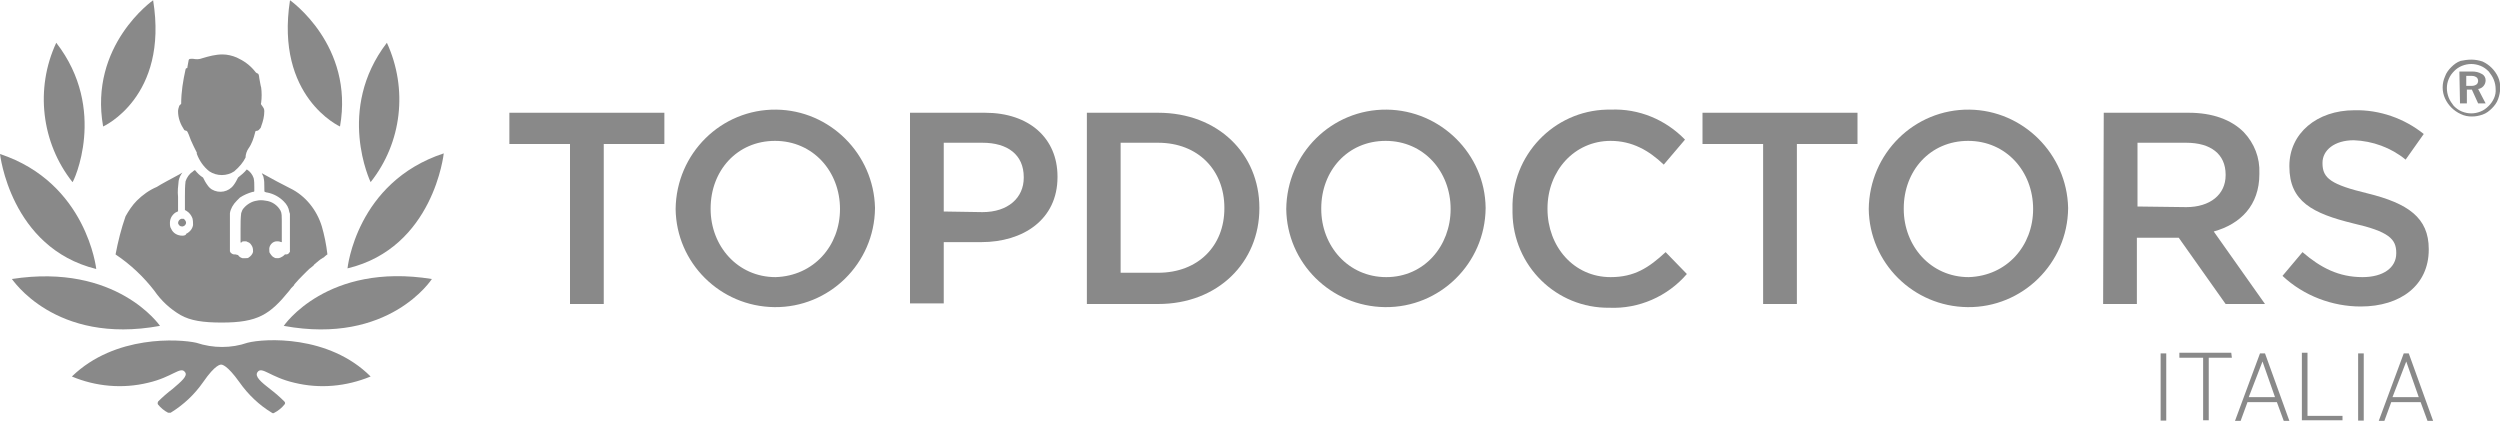 <?xml version="1.0" encoding="UTF-8"?>
<svg xmlns="http://www.w3.org/2000/svg" xmlns:xlink="http://www.w3.org/1999/xlink" version="1.1" id="Livello_1" x="0px" y="0px" viewBox="0 0 400 67.3" style="enable-background:new 0 0 400 67.3;" xml:space="preserve">
<style type="text/css">
	.st0{fill:#898989;}
</style>
<g transform="translate(-707 -405.76)">
	<path class="st0" d="M732.6,457.9c0,0-6.9-10.1-23.7-7.5C708.9,450.3,715.7,461,732.6,457.9z"></path>
	<path class="st0" d="M722.4,448.8c0,0-1.5-13.8-15.4-18.4C707,430.3,708.6,445.4,722.4,448.8z"></path>
	<path class="st0" d="M716,412.6c-3.4,7.3-2.4,16,2.6,22.3C718.7,435,724.3,423.3,716,412.6z"></path>
	<path class="st0" d="M731.5,405.8c0,0-10.3,7.2-8,20.2C723.5,426,734,421.3,731.5,405.8z"></path>
	<path class="st0" d="M746.6,460.6c-2.6,0.9-5.5,0.9-8.2,0c-2.7-0.6-13-1.3-19.9,5.4c3.8,1.6,8.1,2,12.2,1c3.9-0.9,5.2-2.7,5.9-1.7   c0.5,0.6-0.6,1.5-2,2.7c-0.8,0.6-1.6,1.3-2.3,2c-0.1,0.2-0.1,0.4,0,0.5c0.4,0.5,1,1,1.6,1.3c0.1,0,0.3,0,0.4,0   c2.1-1.3,3.8-2.9,5.2-4.9c2-2.9,2.8-2.8,2.9-2.8s0.9,0,2.9,2.8c1.4,2,3.2,3.7,5.2,4.9c0.1,0.1,0.3,0.1,0.4,0   c0.6-0.3,1.2-0.8,1.6-1.3c0.1-0.1,0.2-0.3,0-0.5c-0.7-0.7-1.5-1.4-2.3-2c-1.4-1.1-2.5-2-2-2.7c0.7-1,2,0.8,5.9,1.7   c4.1,1,8.3,0.6,12.2-1C759.6,459.3,749.3,459.9,746.6,460.6z"></path>
	<path class="st0" d="M752.4,457.9c16.9,3.1,23.7-7.5,23.7-7.5C759.3,447.7,752.4,457.9,752.4,457.9z"></path>
	<path class="st0" d="M778,430.3c-14,4.6-15.4,18.4-15.4,18.4C776.4,445.4,778,430.3,778,430.3z"></path>
	<path class="st0" d="M768.9,412.6c-8.2,10.7-2.6,22.3-2.6,22.3C771.3,428.6,772.3,420,768.9,412.6z"></path>
	<path class="st0" d="M761.4,426c2.3-13-8-20.2-8-20.2C751,421.3,761.4,426,761.4,426z"></path>
	<g transform="translate(725.488 414.469)">
		<path class="st0" d="M11.7,12.8c0.2,0.6,0.5,1.3,0.8,1.9l0.5,1l0,0.2c0.4,1.1,1.1,2.1,2,2.8c1.2,0.8,2.8,0.8,4,0    c0,0,0.1-0.1,0.1-0.1c0.7-0.6,1.3-1.3,1.7-2.1c0-0.5,0.2-1.1,0.5-1.5c0.5-0.7,0.8-1.6,1-2.4c0.1-0.6,0.2-0.2,0.6-0.5    c0.2-0.2,0.4-0.4,0.4-0.6c0.3-0.8,0.5-1.6,0.5-2.4c0-0.4-0.1-0.5-0.3-0.8S23.2,8,23.3,7.7c0.1-0.8,0.1-1.6,0-2.4    C23.2,5,23.1,4.3,23,3.8c-0.1-1.1-0.3-0.5-0.7-1.1c-0.8-1-1.8-1.7-2.9-2.2C18.7,0.2,17.9,0,17.1,0c-1.1,0-2.2,0.3-3.2,0.6    c-0.5,0.2-1,0.2-1.5,0.1c-0.6,0-0.6,0-0.7,0.2c-0.1,0.4-0.1,0.7-0.2,1.1c0,0.4-0.2,0-0.3,0.4c-0.4,1.8-0.7,3.6-0.7,5.5l-0.3,0.3    C10.1,8.5,10,8.8,10,9.1c0,1.1,0.4,2.1,1,3C11.3,12.3,11.4,12,11.7,12.8z"></path>
		<path class="st0" d="M10.7,26.3c-0.1,0-0.1,0-0.2,0c-0.3,0.1-0.5,0.4-0.5,0.7c0.1,0.3,0.3,0.5,0.5,0.5c0.3,0.1,0.6-0.1,0.7-0.3    c0.2-0.3,0-0.7-0.3-0.9C10.9,26.3,10.8,26.3,10.7,26.3L10.7,26.3z"></path>
		<path class="st0" d="M33,27.5c-0.8-2.6-2.6-4.9-5.1-6.1c-1-0.5-3.1-1.6-4.5-2.4c0.1,0.3,0.3,0.5,0.3,0.8c0.1,0.4,0.1,0.8,0.1,1.2    c0,0.8,0,1,0.1,1c0.1,0,0.2,0.1,0.4,0.1c1,0.2,1.9,0.7,2.6,1.4c0.5,0.5,0.8,1,0.9,1.7l0.1,0.3v6.1l-0.1,0.1    c-0.1,0.2-0.3,0.3-0.5,0.3l-0.2,0l-0.1,0.1c-0.2,0.2-0.4,0.3-0.6,0.4c-0.2,0.1-0.3,0.1-0.5,0.1c-0.2,0-0.4,0-0.5-0.1    c-0.3-0.1-0.5-0.4-0.7-0.7c-0.1-0.1-0.1-0.3-0.1-0.5c-0.1-0.7,0.5-1.4,1.2-1.4c0.2,0,0.4,0,0.6,0.1c0.1,0,0.2,0,0.2,0.1    c0,0,0-0.7,0-2.2c0-2.5,0-2.4-0.2-2.9c-0.5-0.9-1.4-1.5-2.4-1.6c-0.5-0.1-1-0.1-1.4,0c-0.8,0.1-1.6,0.6-2.1,1.2    c-0.2,0.2-0.3,0.5-0.4,0.8c-0.1,0.8-0.1,1.6-0.1,2.5c0,1.5,0,2.2,0,2.2c0.1,0,0.2,0,0.2-0.1c0.1-0.1,0.3-0.1,0.5-0.1    c0.1,0,0.3,0,0.4,0.1c0.4,0.1,0.6,0.4,0.8,0.8c0.1,0.3,0.1,0.5,0.1,0.8c-0.1,0.4-0.4,0.7-0.7,0.9c-0.1,0.1-0.3,0.1-0.5,0.1    c-0.2,0-0.3,0-0.5,0c-0.3-0.1-0.5-0.2-0.7-0.5L19.2,32L19,32c-0.2,0-0.4-0.1-0.6-0.3l-0.1-0.2v-2.9c0-2.6,0-3,0-3.2    c0.1-0.7,0.5-1.4,1.1-2c0.2-0.2,0.3-0.3,0.5-0.5c0.6-0.4,1.3-0.7,2-0.9c0.1,0,0.2,0,0.3-0.1c0,0,0-0.1,0-0.7c0-0.5,0-0.9-0.1-1.4    c-0.2-0.6-0.6-1.1-1.1-1.4c-0.4,0.5-0.9,0.9-1.4,1.3c-0.2,0.4-0.4,0.8-0.7,1.2c-0.8,1.1-2.3,1.4-3.5,0.7c-0.3-0.2-0.5-0.4-0.7-0.7    c-0.3-0.4-0.5-0.8-0.7-1.2c-0.5-0.3-0.9-0.7-1.3-1.2c-0.2,0.1-0.3,0.2-0.4,0.3c-0.5,0.3-0.9,0.9-1.1,1.5c-0.1,0.8-0.1,1.6-0.1,2.4    v2.2l0.2,0.1c0.5,0.3,0.8,0.7,1,1.2c0.1,0.4,0.1,0.7,0.1,1.1c-0.1,0.6-0.5,1.1-1.1,1.4C11.3,28.9,11,29,10.7,29    c-0.8,0-1.5-0.4-1.8-1.1c-0.2-0.3-0.2-0.6-0.2-1c0-0.3,0.1-0.7,0.3-1c0.2-0.3,0.5-0.6,0.8-0.7l0.2-0.1l0-2.3    c-0.1-0.9,0-1.7,0.1-2.6c0.1-0.5,0.3-0.9,0.6-1.3c-0.2,0.1-0.3,0.2-0.5,0.3c-1.3,0.7-3,1.6-3.6,2c-1.2,0.5-2.3,1.3-3.2,2.2    c-0.7,0.7-1.3,1.6-1.8,2.5c-0.7,2-1.2,4-1.6,6.1c2.4,1.6,4.5,3.6,6.2,5.8c1.1,1.6,2.5,2.9,4.2,3.9l0,0c1.6,0.9,3.6,1.2,6.6,1.2    c5.8,0,7.7-1.3,10.8-5.1c0.1-0.1,0.2-0.3,0.3-0.4c0.1-0.1,0.2-0.2,0.3-0.3s0.2-0.2,0.2-0.3c0.5-0.6,1-1.1,1.4-1.5    c0.1-0.1,0.1-0.1,0.2-0.2c0.1-0.1,0.2-0.2,0.4-0.4l0,0c0.3-0.3,0.5-0.5,0.8-0.7c0.1-0.1,0.3-0.2,0.4-0.4c0.5-0.4,0.9-0.8,1.3-1    c0.1-0.1,0.1-0.1,0.2-0.1c0.1-0.1,0.1-0.1,0.2-0.2c0.2-0.2,0.4-0.3,0.4-0.3l0,0C33.7,30.3,33.4,28.9,33,27.5z"></path>
	</g>
	<path class="st0" d="M1102.4,415.3c0.6,0,1.2,0.1,1.8,0.3c1.1,0.5,2,1.4,2.5,2.5c0.5,1.1,0.4,2.4,0,3.5c-0.2,0.6-0.6,1.1-1,1.5   c-0.4,0.4-0.9,0.8-1.5,1c-0.6,0.2-1.1,0.3-1.7,0.3c-0.6,0-1.2-0.1-1.8-0.4c-1.1-0.5-2-1.4-2.5-2.5c-0.5-1.1-0.5-2.4,0-3.5   c0.2-0.6,0.6-1.1,1-1.5c0.4-0.4,0.9-0.8,1.5-1C1101.2,415.4,1101.8,415.3,1102.4,415.3z M1102.4,416c-0.5,0-1,0.1-1.5,0.3   c-0.5,0.2-0.9,0.5-1.2,0.8c-0.4,0.4-0.7,0.8-0.9,1.3c-0.4,0.9-0.4,2,0,3c0.2,0.5,0.5,0.9,0.8,1.3c0.4,0.4,0.8,0.7,1.3,0.9   c0.5,0.2,1,0.3,1.5,0.3c0.5,0,1-0.1,1.5-0.3c0.5-0.2,0.9-0.5,1.3-0.9c0.7-0.7,1.2-1.7,1.1-2.7c0-0.5-0.1-1-0.3-1.5   c-0.2-0.5-0.5-0.9-0.8-1.3c-0.4-0.4-0.8-0.7-1.3-0.9C1103.4,416.1,1102.9,416,1102.4,416L1102.4,416z M1100.5,417.2h2   c0.6,0,1.1,0.1,1.6,0.4c0.4,0.2,0.6,0.6,0.6,1c0,0.7-0.5,1.3-1.2,1.4l1.2,2.3h-1.2l-1-2.2h-0.8v2.2h-1.1L1100.5,417.2z    M1101.6,417.9v1.6h0.7c0.3,0,0.6,0,0.9-0.2c0.2-0.1,0.3-0.4,0.3-0.6c0-0.2-0.1-0.5-0.3-0.6c-0.3-0.2-0.6-0.2-0.9-0.2L1101.6,417.9   z"></path>
	<path class="st0" d="M798.2,428.8h-9.7v-5h24.8v5h-9.7v25.6h-5.4L798.2,428.8z"></path>
	<path class="st0" d="M815.1,439.2L815.1,439.2c0.1-8.9,7.3-16,16.1-15.9c8.6,0.1,15.6,7.1,15.8,15.7v0.1   c-0.1,8.8-7.3,15.9-16.1,15.8C822.2,454.8,815.2,447.8,815.1,439.2L815.1,439.2z M841.4,439.2L841.4,439.2c0-6-4.3-10.9-10.4-10.9   s-10.3,4.8-10.3,10.8v0.1c0,5.9,4.3,10.9,10.4,10.9C837.2,449.9,841.4,445.1,841.4,439.2L841.4,439.2z"></path>
	<path class="st0" d="M852.6,423.8h12c7.1,0,11.6,4.1,11.6,10.2v0.1c0,6.8-5.5,10.4-12.2,10.4H858v9.8h-5.4V423.8z M864.2,439.7   c4.1,0,6.6-2.3,6.6-5.5v-0.1c0-3.6-2.6-5.5-6.6-5.5H858v11L864.2,439.7z"></path>
	<path class="st0" d="M880.9,423.8h11.4c9.6,0,16.2,6.6,16.2,15.2v0.1c0,8.6-6.6,15.3-16.2,15.3h-11.4V423.8z M892.3,449.4   c6.4,0,10.6-4.3,10.6-10.3v-0.1c0-6-4.2-10.4-10.6-10.4h-6v20.8H892.3z"></path>
	<path class="st0" d="M912.8,439.2L912.8,439.2c0.1-8.9,7.3-16,16.1-15.9c8.6,0.1,15.7,7.1,15.8,15.7v0.1   c-0.1,8.8-7.3,15.9-16.1,15.8C919.9,454.8,912.9,447.8,912.8,439.2z M939.1,439.2L939.1,439.2c0-6-4.3-10.9-10.4-10.9   s-10.3,4.8-10.3,10.8v0.1c0,5.9,4.3,10.9,10.4,10.9S939.1,445.1,939.1,439.2L939.1,439.2z"></path>
	<path class="st0" d="M949,439.2L949,439.2c-0.2-8.6,6.6-15.7,15.1-15.9c0.2,0,0.4,0,0.6,0c4.5-0.2,8.8,1.6,11.9,4.8l-3.4,4   c-2.4-2.3-5.1-3.8-8.5-3.8c-5.8,0-10.1,4.8-10.1,10.8v0.1c0,6,4.2,10.9,10.1,10.9c3.8,0,6.1-1.5,8.8-4l3.4,3.5   c-3.1,3.6-7.7,5.6-12.4,5.4c-8.5,0.1-15.4-6.7-15.5-15.2C949,439.5,949,439.3,949,439.2z"></path>
	<path class="st0" d="M989.1,428.8h-9.7v-5h24.8v5h-9.7v25.6h-5.4L989.1,428.8z"></path>
	<path class="st0" d="M1006,439.2L1006,439.2c0.1-8.9,7.3-16,16.1-15.9c8.6,0.1,15.6,7.1,15.8,15.7v0.1c-0.1,8.8-7.3,15.9-16.1,15.8   C1013.1,454.8,1006.1,447.8,1006,439.2z M1032.3,439.2L1032.3,439.2c0-6-4.3-10.9-10.4-10.9s-10.3,4.8-10.3,10.8v0.1   c0,5.9,4.3,10.9,10.4,10.9C1028.1,449.9,1032.3,445.1,1032.3,439.2L1032.3,439.2z"></path>
	<path class="st0" d="M1043.6,423.8h13.6c3.8,0,6.8,1.1,8.8,3.1c1.7,1.8,2.6,4.1,2.5,6.6v0.1c0,5-3,8-7.3,9.2l8.2,11.6h-6.3   l-7.5-10.6h-6.7v10.6h-5.4L1043.6,423.8z M1056.8,438.9c3.8,0,6.3-2,6.3-5.1v-0.1c0-3.3-2.4-5.1-6.3-5.1h-7.8v10.2L1056.8,438.9z"></path>
	<path class="st0" d="M1072.2,449.9l3.2-3.8c2.9,2.5,5.8,4,9.6,4c3.3,0,5.4-1.5,5.4-3.8v-0.1c0-2.2-1.2-3.4-6.9-4.7   c-6.5-1.6-10.2-3.5-10.2-9.1v-0.1c0-5.2,4.4-8.9,10.4-8.9c4-0.1,8,1.3,11.1,3.8l-2.9,4.1c-2.3-1.9-5.3-3-8.3-3.1   c-3.1,0-5,1.6-5,3.6v0.1c0,2.4,1.4,3.4,7.2,4.8c6.5,1.6,9.8,3.9,9.8,8.9v0.1c0,5.7-4.5,9.1-10.9,9.1   C1080.2,454.8,1075.6,453.1,1072.2,449.9z"></path>
	<path class="st0" d="M1053.6,473.1h-0.9v-10.8h0.9V473.1z"></path>
	<path class="st0" d="M1064.1,463h-3.7v10h-0.9v-10h-3.8v-0.8h8.3L1064.1,463z"></path>
	<path class="st0" d="M1071.3,470.1h-4.7l-1.1,3h-0.9l4-10.8h0.8l3.9,10.8h-0.9L1071.3,470.1z M1066.8,469.3h4.2l-2-5.7h0   L1066.8,469.3z"></path>
	<path class="st0" d="M1076.2,472.3h5.6v0.7h-6.5v-10.8h0.9V472.3z"></path>
	<path class="st0" d="M1085.2,473.1h-0.9v-10.8h0.9V473.1z"></path>
	<path class="st0" d="M1094.3,470.1h-4.7l-1.1,3h-0.9l4-10.8h0.8l3.9,10.8h-0.9L1094.3,470.1z M1089.8,469.3h4.2l-2-5.7h0   L1089.8,469.3z"></path>
</g>
</svg>
